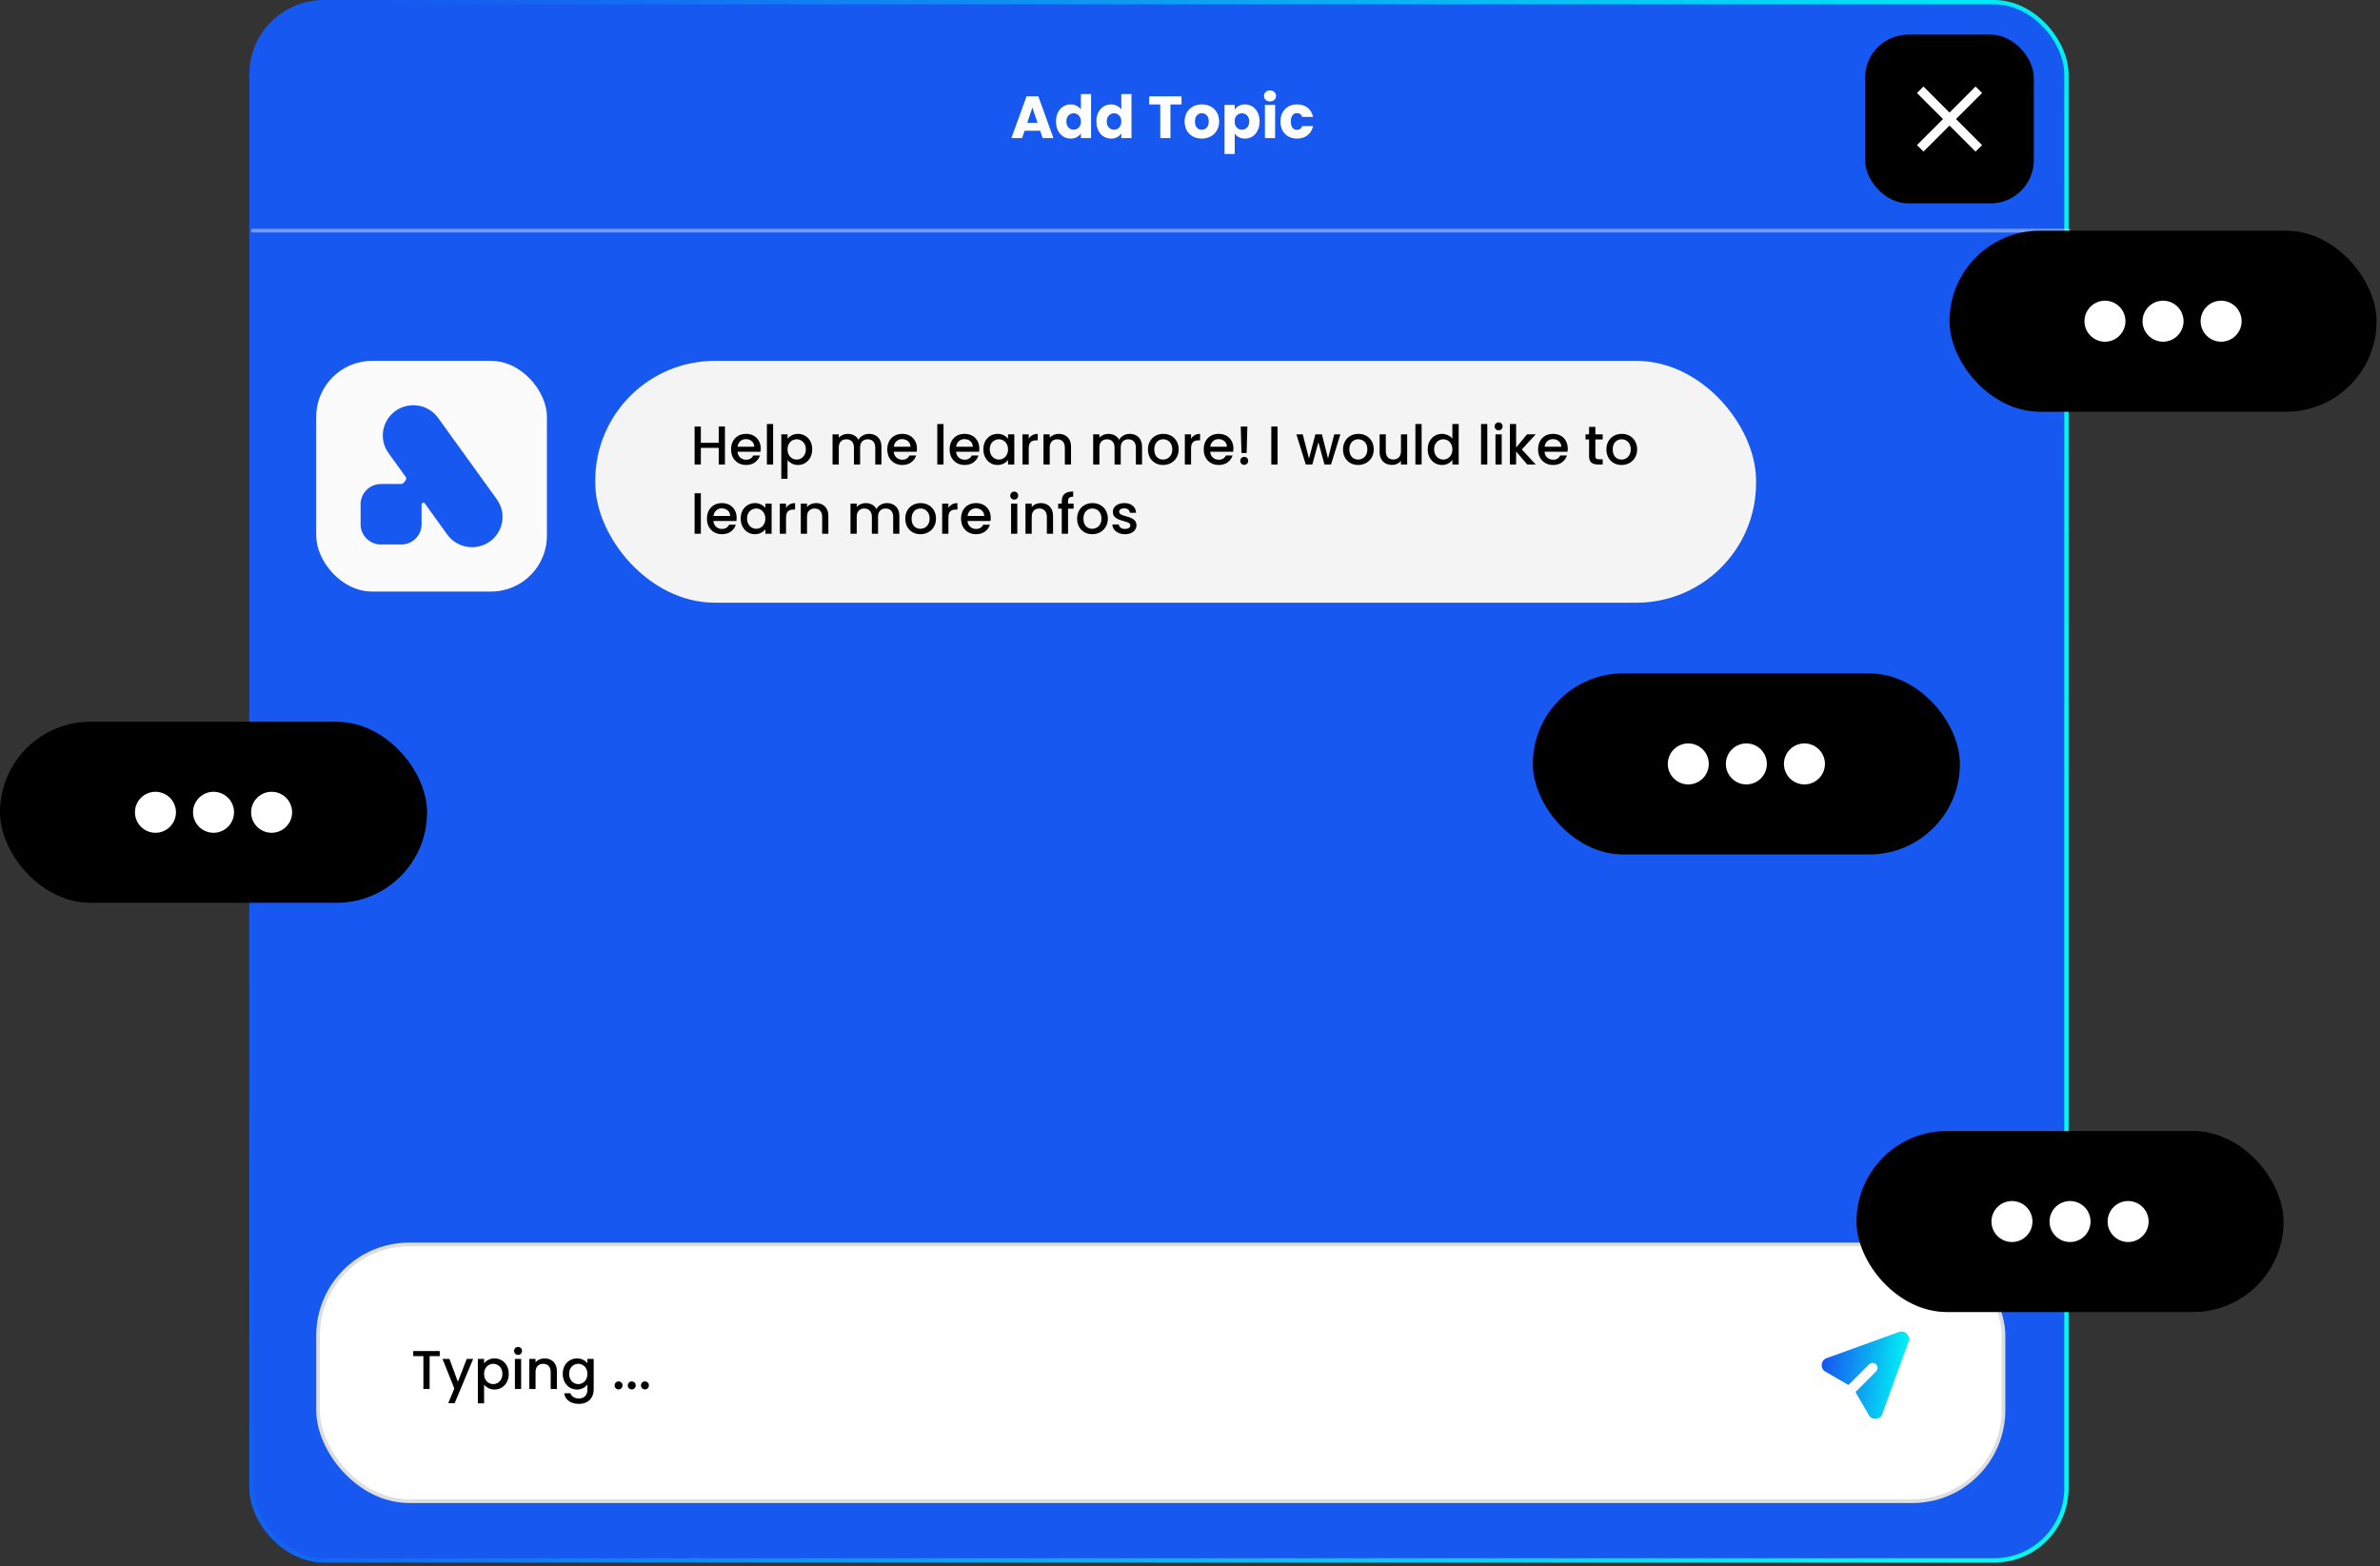<svg width="550" height="362" viewBox="0 0 550 362" fill="none" xmlns="http://www.w3.org/2000/svg">
    <rect x="0" y="0" width="550" height="362" fill="#333333" stroke="none"/>
    <rect x="58.105" y="0.5" width="419.427" height="360.103" rx="16.695" fill="#1658F0"
        stroke="url(#paint0_linear_0_1)" />
    <rect x="431" y="8" width="39" height="39" rx="10" fill="black" />
    <path
        d="M240.373 30.21H236.768L236.191 31.916H233.728L237.222 22.259H239.946L243.44 31.916H240.95L240.373 30.21ZM239.767 28.394L238.57 24.858L237.387 28.394H239.767ZM244.036 28.064C244.036 27.275 244.183 26.583 244.476 25.987C244.779 25.39 245.187 24.932 245.7 24.611C246.214 24.29 246.787 24.13 247.42 24.13C247.924 24.13 248.383 24.235 248.796 24.446C249.217 24.657 249.548 24.941 249.786 25.299V21.736H252.138V31.916H249.786V30.815C249.566 31.182 249.25 31.475 248.837 31.695C248.433 31.916 247.961 32.026 247.42 32.026C246.787 32.026 246.214 31.865 245.7 31.544C245.187 31.214 244.779 30.751 244.476 30.155C244.183 29.549 244.036 28.852 244.036 28.064ZM249.786 28.078C249.786 27.491 249.621 27.027 249.291 26.688C248.97 26.349 248.575 26.179 248.108 26.179C247.64 26.179 247.241 26.349 246.911 26.688C246.59 27.018 246.43 27.477 246.43 28.064C246.43 28.651 246.59 29.118 246.911 29.467C247.241 29.806 247.64 29.976 248.108 29.976C248.575 29.976 248.97 29.806 249.291 29.467C249.621 29.128 249.786 28.665 249.786 28.078ZM253.372 28.064C253.372 27.275 253.519 26.583 253.813 25.987C254.115 25.39 254.523 24.932 255.037 24.611C255.551 24.29 256.124 24.13 256.757 24.13C257.261 24.13 257.719 24.235 258.132 24.446C258.554 24.657 258.884 24.941 259.123 25.299V21.736H261.475V31.916H259.123V30.815C258.903 31.182 258.586 31.475 258.173 31.695C257.77 31.916 257.298 32.026 256.757 32.026C256.124 32.026 255.551 31.865 255.037 31.544C254.523 31.214 254.115 30.751 253.813 30.155C253.519 29.549 253.372 28.852 253.372 28.064ZM259.123 28.078C259.123 27.491 258.958 27.027 258.627 26.688C258.306 26.349 257.912 26.179 257.444 26.179C256.977 26.179 256.578 26.349 256.248 26.688C255.927 27.018 255.766 27.477 255.766 28.064C255.766 28.651 255.927 29.118 256.248 29.467C256.578 29.806 256.977 29.976 257.444 29.976C257.912 29.976 258.306 29.806 258.627 29.467C258.958 29.128 259.123 28.665 259.123 28.078ZM273.039 22.259V24.143H270.48V31.916H268.128V24.143H265.569V22.259H273.039ZM277.714 32.026C276.962 32.026 276.283 31.865 275.678 31.544C275.081 31.223 274.609 30.765 274.261 30.169C273.921 29.572 273.752 28.875 273.752 28.078C273.752 27.289 273.926 26.596 274.274 26C274.623 25.395 275.1 24.932 275.705 24.611C276.31 24.29 276.989 24.13 277.741 24.13C278.493 24.13 279.172 24.29 279.777 24.611C280.382 24.932 280.859 25.395 281.208 26C281.556 26.596 281.73 27.289 281.73 28.078C281.73 28.866 281.552 29.563 281.194 30.169C280.845 30.765 280.364 31.223 279.749 31.544C279.144 31.865 278.466 32.026 277.714 32.026ZM277.714 29.99C278.163 29.99 278.543 29.825 278.855 29.494C279.176 29.164 279.337 28.692 279.337 28.078C279.337 27.463 279.181 26.991 278.869 26.661C278.566 26.331 278.19 26.165 277.741 26.165C277.282 26.165 276.902 26.331 276.599 26.661C276.297 26.982 276.145 27.454 276.145 28.078C276.145 28.692 276.292 29.164 276.586 29.494C276.888 29.825 277.264 29.99 277.714 29.99ZM285.331 25.326C285.56 24.969 285.876 24.68 286.28 24.46C286.683 24.239 287.156 24.13 287.697 24.13C288.33 24.13 288.903 24.29 289.416 24.611C289.93 24.932 290.333 25.39 290.627 25.987C290.929 26.583 291.081 27.275 291.081 28.064C291.081 28.852 290.929 29.549 290.627 30.155C290.333 30.751 289.93 31.214 289.416 31.544C288.903 31.865 288.33 32.026 287.697 32.026C287.165 32.026 286.693 31.916 286.28 31.695C285.876 31.475 285.56 31.191 285.331 30.843V35.575H282.978V24.239H285.331V25.326ZM288.687 28.064C288.687 27.477 288.522 27.018 288.192 26.688C287.871 26.349 287.472 26.179 286.995 26.179C286.527 26.179 286.129 26.349 285.798 26.688C285.477 27.027 285.317 27.491 285.317 28.078C285.317 28.665 285.477 29.128 285.798 29.467C286.129 29.806 286.527 29.976 286.995 29.976C287.463 29.976 287.862 29.806 288.192 29.467C288.522 29.118 288.687 28.651 288.687 28.064ZM293.498 23.442C293.085 23.442 292.746 23.322 292.48 23.084C292.223 22.836 292.095 22.534 292.095 22.176C292.095 21.809 292.223 21.507 292.48 21.268C292.746 21.02 293.085 20.897 293.498 20.897C293.901 20.897 294.232 21.02 294.488 21.268C294.754 21.507 294.887 21.809 294.887 22.176C294.887 22.534 294.754 22.836 294.488 23.084C294.232 23.322 293.901 23.442 293.498 23.442ZM294.667 24.239V31.916H292.315V24.239H294.667ZM295.904 28.078C295.904 27.28 296.065 26.583 296.386 25.987C296.716 25.39 297.17 24.932 297.748 24.611C298.334 24.29 299.004 24.13 299.756 24.13C300.719 24.13 301.521 24.382 302.163 24.886C302.814 25.39 303.241 26.101 303.443 27.018H300.939C300.728 26.431 300.32 26.138 299.715 26.138C299.284 26.138 298.94 26.308 298.683 26.647C298.426 26.977 298.298 27.454 298.298 28.078C298.298 28.701 298.426 29.183 298.683 29.522C298.94 29.852 299.284 30.017 299.715 30.017C300.32 30.017 300.728 29.724 300.939 29.137H303.443C303.241 30.035 302.814 30.742 302.163 31.255C301.512 31.769 300.71 32.026 299.756 32.026C299.004 32.026 298.334 31.865 297.748 31.544C297.17 31.223 296.716 30.765 296.386 30.169C296.065 29.572 295.904 28.875 295.904 28.078Z"
        fill="white" />
    <path d="M58.035 53.306H478.462" stroke="white" stroke-opacity="0.4" stroke-width="0.86" />
    <path
        d="M444.501 35.036L442.996 33.531L449.015 27.513L442.996 21.494L444.501 19.99L450.519 26.008L456.538 19.99L458.042 21.494L452.024 27.513L458.042 33.531L456.538 35.036L450.519 29.017L444.501 35.036Z"
        fill="white" />
    <rect x="137.563" y="83.397" width="268.248" height="55.885" rx="27.634" fill="#F4F4F4" />
    <path
        d="M167.532 98.56V107.34H166.092V103.5H161.961V107.34H160.521V98.56H161.961V102.325H166.092V98.56H167.532ZM175.807 103.689C175.807 103.95 175.79 104.186 175.757 104.396H170.438C170.48 104.952 170.687 105.399 171.057 105.736C171.428 106.072 171.883 106.241 172.422 106.241C173.196 106.241 173.744 105.917 174.064 105.268H175.618C175.407 105.908 175.024 106.435 174.468 106.847C173.921 107.251 173.238 107.454 172.422 107.454C171.756 107.454 171.158 107.306 170.628 107.011C170.106 106.708 169.693 106.287 169.39 105.748C169.095 105.201 168.948 104.569 168.948 103.853C168.948 103.137 169.091 102.51 169.377 101.971C169.672 101.424 170.08 101.003 170.602 100.708C171.133 100.413 171.739 100.266 172.422 100.266C173.078 100.266 173.664 100.409 174.177 100.695C174.691 100.981 175.091 101.386 175.378 101.908C175.664 102.422 175.807 103.015 175.807 103.689ZM174.304 103.234C174.295 102.704 174.106 102.278 173.735 101.958C173.365 101.638 172.906 101.478 172.358 101.478C171.862 101.478 171.436 101.638 171.082 101.958C170.729 102.27 170.518 102.695 170.451 103.234H174.304ZM178.664 97.992V107.34H177.224V97.992H178.664ZM181.995 101.403C182.239 101.083 182.572 100.813 182.993 100.594C183.414 100.375 183.89 100.266 184.421 100.266C185.027 100.266 185.579 100.417 186.076 100.72C186.581 101.015 186.977 101.432 187.263 101.971C187.549 102.51 187.693 103.129 187.693 103.828C187.693 104.527 187.549 105.154 187.263 105.71C186.977 106.258 186.581 106.687 186.076 106.999C185.579 107.302 185.027 107.454 184.421 107.454C183.89 107.454 183.419 107.348 183.006 107.138C182.593 106.919 182.256 106.649 181.995 106.329V110.65H180.555V100.379H181.995V101.403ZM186.227 103.828C186.227 103.348 186.126 102.935 185.924 102.59C185.73 102.236 185.469 101.971 185.141 101.794C184.821 101.609 184.475 101.516 184.105 101.516C183.743 101.516 183.397 101.609 183.069 101.794C182.749 101.979 182.488 102.249 182.286 102.603C182.092 102.956 181.995 103.373 181.995 103.853C181.995 104.333 182.092 104.754 182.286 105.117C182.488 105.47 182.749 105.74 183.069 105.925C183.397 106.11 183.743 106.203 184.105 106.203C184.475 106.203 184.821 106.11 185.141 105.925C185.469 105.731 185.73 105.453 185.924 105.091C186.126 104.729 186.227 104.308 186.227 103.828ZM200.824 100.266C201.371 100.266 201.86 100.379 202.289 100.607C202.727 100.834 203.068 101.171 203.313 101.617C203.565 102.064 203.692 102.603 203.692 103.234V107.34H202.264V103.449C202.264 102.826 202.108 102.35 201.797 102.022C201.485 101.685 201.06 101.516 200.521 101.516C199.982 101.516 199.552 101.685 199.232 102.022C198.921 102.35 198.765 102.826 198.765 103.449V107.34H197.337V103.449C197.337 102.826 197.182 102.35 196.87 102.022C196.558 101.685 196.133 101.516 195.594 101.516C195.055 101.516 194.626 101.685 194.306 102.022C193.994 102.35 193.838 102.826 193.838 103.449V107.34H192.398V100.379H193.838V101.175C194.074 100.889 194.373 100.666 194.735 100.506C195.097 100.346 195.485 100.266 195.897 100.266C196.453 100.266 196.95 100.384 197.388 100.619C197.826 100.855 198.163 101.196 198.399 101.643C198.609 101.221 198.938 100.889 199.384 100.645C199.83 100.392 200.31 100.266 200.824 100.266ZM211.904 103.689C211.904 103.95 211.887 104.186 211.853 104.396H206.535C206.577 104.952 206.783 105.399 207.154 105.736C207.524 106.072 207.979 106.241 208.518 106.241C209.293 106.241 209.84 105.917 210.16 105.268H211.714C211.504 105.908 211.12 106.435 210.565 106.847C210.017 107.251 209.335 107.454 208.518 107.454C207.853 107.454 207.255 107.306 206.724 107.011C206.202 106.708 205.789 106.287 205.486 105.748C205.192 105.201 205.044 104.569 205.044 103.853C205.044 103.137 205.187 102.51 205.474 101.971C205.768 101.424 206.177 101.003 206.699 100.708C207.23 100.413 207.836 100.266 208.518 100.266C209.175 100.266 209.76 100.409 210.274 100.695C210.788 100.981 211.188 101.386 211.474 101.908C211.76 102.422 211.904 103.015 211.904 103.689ZM210.4 103.234C210.392 102.704 210.202 102.278 209.832 101.958C209.461 101.638 209.002 101.478 208.455 101.478C207.958 101.478 207.533 101.638 207.179 101.958C206.825 102.27 206.615 102.695 206.547 103.234H210.4ZM218.042 97.992V107.34H216.602V97.992H218.042ZM226.313 103.689C226.313 103.95 226.296 104.186 226.262 104.396H220.944C220.986 104.952 221.192 105.399 221.563 105.736C221.933 106.072 222.388 106.241 222.927 106.241C223.702 106.241 224.249 105.917 224.569 105.268H226.123C225.913 105.908 225.529 106.435 224.974 106.847C224.426 107.251 223.744 107.454 222.927 107.454C222.262 107.454 221.664 107.306 221.133 107.011C220.611 106.708 220.198 106.287 219.895 105.748C219.601 105.201 219.453 104.569 219.453 103.853C219.453 103.137 219.596 102.51 219.883 101.971C220.177 101.424 220.586 101.003 221.108 100.708C221.639 100.413 222.245 100.266 222.927 100.266C223.584 100.266 224.169 100.409 224.683 100.695C225.197 100.981 225.597 101.386 225.883 101.908C226.169 102.422 226.313 103.015 226.313 103.689ZM224.809 103.234C224.801 102.704 224.611 102.278 224.241 101.958C223.87 101.638 223.411 101.478 222.864 101.478C222.367 101.478 221.942 101.638 221.588 101.958C221.234 102.27 221.024 102.695 220.956 103.234H224.809ZM227.25 103.828C227.25 103.129 227.393 102.51 227.679 101.971C227.974 101.432 228.37 101.015 228.867 100.72C229.372 100.417 229.928 100.266 230.534 100.266C231.082 100.266 231.558 100.375 231.962 100.594C232.374 100.805 232.703 101.07 232.947 101.39V100.379H234.4V107.34H232.947V106.304C232.703 106.632 232.37 106.906 231.949 107.125C231.528 107.344 231.048 107.454 230.509 107.454C229.911 107.454 229.364 107.302 228.867 106.999C228.37 106.687 227.974 106.258 227.679 105.71C227.393 105.154 227.25 104.527 227.25 103.828ZM232.947 103.853C232.947 103.373 232.846 102.956 232.644 102.603C232.45 102.249 232.193 101.979 231.873 101.794C231.553 101.609 231.208 101.516 230.837 101.516C230.467 101.516 230.122 101.609 229.802 101.794C229.482 101.971 229.221 102.236 229.018 102.59C228.825 102.935 228.728 103.348 228.728 103.828C228.728 104.308 228.825 104.729 229.018 105.091C229.221 105.453 229.482 105.731 229.802 105.925C230.13 106.11 230.475 106.203 230.837 106.203C231.208 106.203 231.553 106.11 231.873 105.925C232.193 105.74 232.45 105.47 232.644 105.117C232.846 104.754 232.947 104.333 232.947 103.853ZM237.731 101.39C237.942 101.036 238.22 100.762 238.565 100.569C238.919 100.367 239.336 100.266 239.816 100.266V101.756H239.45C238.885 101.756 238.456 101.899 238.161 102.186C237.875 102.472 237.731 102.969 237.731 103.676V107.34H236.291V100.379H237.731V101.39ZM244.651 100.266C245.199 100.266 245.687 100.379 246.117 100.607C246.555 100.834 246.896 101.171 247.14 101.617C247.384 102.064 247.506 102.603 247.506 103.234V107.34H246.079V103.449C246.079 102.826 245.923 102.35 245.612 102.022C245.3 101.685 244.875 101.516 244.336 101.516C243.797 101.516 243.367 101.685 243.047 102.022C242.736 102.35 242.58 102.826 242.58 103.449V107.34H241.14V100.379H242.58V101.175C242.816 100.889 243.115 100.666 243.477 100.506C243.847 100.346 244.239 100.266 244.651 100.266ZM261.051 100.266C261.598 100.266 262.087 100.379 262.516 100.607C262.954 100.834 263.295 101.171 263.539 101.617C263.792 102.064 263.918 102.603 263.918 103.234V107.34H262.491V103.449C262.491 102.826 262.335 102.35 262.024 102.022C261.712 101.685 261.287 101.516 260.748 101.516C260.209 101.516 259.779 101.685 259.459 102.022C259.147 102.35 258.992 102.826 258.992 103.449V107.34H257.564V103.449C257.564 102.826 257.408 102.35 257.097 102.022C256.785 101.685 256.36 101.516 255.821 101.516C255.282 101.516 254.852 101.685 254.532 102.022C254.221 102.35 254.065 102.826 254.065 103.449V107.34H252.625V100.379H254.065V101.175C254.301 100.889 254.6 100.666 254.962 100.506C255.324 100.346 255.711 100.266 256.124 100.266C256.68 100.266 257.177 100.384 257.615 100.619C258.053 100.855 258.39 101.196 258.625 101.643C258.836 101.221 259.164 100.889 259.611 100.645C260.057 100.392 260.537 100.266 261.051 100.266ZM268.77 107.454C268.113 107.454 267.519 107.306 266.989 107.011C266.458 106.708 266.041 106.287 265.738 105.748C265.435 105.201 265.284 104.569 265.284 103.853C265.284 103.146 265.439 102.518 265.751 101.971C266.063 101.424 266.488 101.003 267.027 100.708C267.566 100.413 268.168 100.266 268.833 100.266C269.499 100.266 270.101 100.413 270.64 100.708C271.179 101.003 271.604 101.424 271.916 101.971C272.227 102.518 272.383 103.146 272.383 103.853C272.383 104.561 272.223 105.188 271.903 105.736C271.583 106.283 271.145 106.708 270.589 107.011C270.042 107.306 269.435 107.454 268.77 107.454ZM268.77 106.203C269.141 106.203 269.486 106.114 269.806 105.938C270.134 105.761 270.4 105.495 270.602 105.142C270.804 104.788 270.905 104.359 270.905 103.853C270.905 103.348 270.808 102.923 270.614 102.577C270.421 102.224 270.164 101.958 269.844 101.782C269.524 101.605 269.179 101.516 268.808 101.516C268.437 101.516 268.092 101.605 267.772 101.782C267.461 101.958 267.212 102.224 267.027 102.577C266.842 102.923 266.749 103.348 266.749 103.853C266.749 104.603 266.938 105.184 267.317 105.597C267.705 106.001 268.189 106.203 268.77 106.203ZM275.247 101.39C275.457 101.036 275.735 100.762 276.08 100.569C276.434 100.367 276.851 100.266 277.331 100.266V101.756H276.965C276.401 101.756 275.971 101.899 275.676 102.186C275.39 102.472 275.247 102.969 275.247 103.676V107.34H273.807V100.379H275.247V101.39ZM285.034 103.689C285.034 103.95 285.017 104.186 284.984 104.396H279.665C279.708 104.952 279.914 105.399 280.284 105.736C280.655 106.072 281.11 106.241 281.649 106.241C282.424 106.241 282.971 105.917 283.291 105.268H284.845C284.634 105.908 284.251 106.435 283.695 106.847C283.148 107.251 282.466 107.454 281.649 107.454C280.983 107.454 280.386 107.306 279.855 107.011C279.333 106.708 278.92 106.287 278.617 105.748C278.322 105.201 278.175 104.569 278.175 103.853C278.175 103.137 278.318 102.51 278.604 101.971C278.899 101.424 279.308 101.003 279.83 100.708C280.36 100.413 280.967 100.266 281.649 100.266C282.306 100.266 282.891 100.409 283.405 100.695C283.918 100.981 284.318 101.386 284.605 101.908C284.891 102.422 285.034 103.015 285.034 103.689ZM283.531 103.234C283.523 102.704 283.333 102.278 282.963 101.958C282.592 101.638 282.133 101.478 281.586 101.478C281.089 101.478 280.663 101.638 280.31 101.958C279.956 102.27 279.745 102.695 279.678 103.234H283.531ZM288.258 98.56L288.094 104.687H286.894L286.729 98.56H288.258ZM287.538 107.428C287.277 107.428 287.058 107.34 286.881 107.163C286.704 106.986 286.616 106.767 286.616 106.506C286.616 106.245 286.704 106.026 286.881 105.849C287.058 105.672 287.277 105.584 287.538 105.584C287.791 105.584 288.005 105.672 288.182 105.849C288.359 106.026 288.447 106.245 288.447 106.506C288.447 106.767 288.359 106.986 288.182 107.163C288.005 107.34 287.791 107.428 287.538 107.428ZM295.232 98.56V107.34H293.792V98.56H295.232ZM309.752 100.379L307.592 107.34H306.076L304.674 102.198L303.272 107.34H301.756L299.583 100.379H301.048L302.501 105.976L303.979 100.379H305.482L306.897 105.95L308.337 100.379H309.752ZM313.848 107.454C313.191 107.454 312.597 107.306 312.066 107.011C311.536 106.708 311.119 106.287 310.816 105.748C310.513 105.201 310.361 104.569 310.361 103.853C310.361 103.146 310.517 102.518 310.828 101.971C311.14 101.424 311.565 101.003 312.104 100.708C312.643 100.413 313.245 100.266 313.911 100.266C314.576 100.266 315.178 100.413 315.717 100.708C316.256 101.003 316.682 101.424 316.993 101.971C317.305 102.518 317.461 103.146 317.461 103.853C317.461 104.561 317.301 105.188 316.98 105.736C316.66 106.283 316.223 106.708 315.667 107.011C315.119 107.306 314.513 107.454 313.848 107.454ZM313.848 106.203C314.218 106.203 314.563 106.114 314.883 105.938C315.212 105.761 315.477 105.495 315.679 105.142C315.881 104.788 315.983 104.359 315.983 103.853C315.983 103.348 315.886 102.923 315.692 102.577C315.498 102.224 315.241 101.958 314.921 101.782C314.601 101.605 314.256 101.516 313.886 101.516C313.515 101.516 313.17 101.605 312.85 101.782C312.538 101.958 312.29 102.224 312.104 102.577C311.919 102.923 311.826 103.348 311.826 103.853C311.826 104.603 312.016 105.184 312.395 105.597C312.782 106.001 313.267 106.203 313.848 106.203ZM325.188 100.379V107.34H323.748V106.519C323.52 106.805 323.221 107.032 322.851 107.201C322.489 107.361 322.101 107.441 321.689 107.441C321.141 107.441 320.648 107.327 320.211 107.1C319.781 106.872 319.44 106.536 319.187 106.089C318.943 105.643 318.821 105.104 318.821 104.472V100.379H320.248V104.257C320.248 104.881 320.404 105.361 320.716 105.698C321.027 106.026 321.453 106.19 321.992 106.19C322.531 106.19 322.956 106.026 323.268 105.698C323.588 105.361 323.748 104.881 323.748 104.257V100.379H325.188ZM328.528 97.992V107.34H327.088V97.992H328.528ZM329.939 103.828C329.939 103.129 330.082 102.51 330.368 101.971C330.663 101.432 331.059 101.015 331.556 100.72C332.061 100.417 332.621 100.266 333.236 100.266C333.691 100.266 334.137 100.367 334.575 100.569C335.021 100.762 335.375 101.024 335.636 101.352V97.992H337.089V107.34H335.636V106.291C335.4 106.628 335.072 106.906 334.651 107.125C334.238 107.344 333.762 107.454 333.223 107.454C332.617 107.454 332.061 107.302 331.556 106.999C331.059 106.687 330.663 106.258 330.368 105.71C330.082 105.154 329.939 104.527 329.939 103.828ZM335.636 103.853C335.636 103.373 335.535 102.956 335.333 102.603C335.139 102.249 334.882 101.979 334.562 101.794C334.242 101.609 333.897 101.516 333.526 101.516C333.156 101.516 332.811 101.609 332.491 101.794C332.17 101.971 331.909 102.236 331.707 102.59C331.514 102.935 331.417 103.348 331.417 103.828C331.417 104.308 331.514 104.729 331.707 105.091C331.909 105.453 332.17 105.731 332.491 105.925C332.819 106.11 333.164 106.203 333.526 106.203C333.897 106.203 334.242 106.11 334.562 105.925C334.882 105.74 335.139 105.47 335.333 105.117C335.535 104.754 335.636 104.333 335.636 103.853ZM343.702 97.992V107.34H342.262V97.992H343.702ZM346.325 99.457C346.064 99.457 345.845 99.369 345.668 99.192C345.492 99.015 345.403 98.796 345.403 98.535C345.403 98.274 345.492 98.055 345.668 97.878C345.845 97.701 346.064 97.613 346.325 97.613C346.578 97.613 346.793 97.701 346.97 97.878C347.146 98.055 347.235 98.274 347.235 98.535C347.235 98.796 347.146 99.015 346.97 99.192C346.793 99.369 346.578 99.457 346.325 99.457ZM347.033 100.379V107.34H345.593V100.379H347.033ZM351.677 103.866L354.886 107.34H352.941L350.364 104.346V107.34H348.924V97.992H350.364V103.424L352.89 100.379H354.886L351.677 103.866ZM362.298 103.689C362.298 103.95 362.281 104.186 362.247 104.396H356.929C356.971 104.952 357.177 105.399 357.548 105.736C357.918 106.072 358.373 106.241 358.912 106.241C359.687 106.241 360.234 105.917 360.554 105.268H362.108C361.898 105.908 361.515 106.435 360.959 106.847C360.411 107.251 359.729 107.454 358.912 107.454C358.247 107.454 357.649 107.306 357.118 107.011C356.596 106.708 356.184 106.287 355.88 105.748C355.586 105.201 355.438 104.569 355.438 103.853C355.438 103.137 355.581 102.51 355.868 101.971C356.163 101.424 356.571 101.003 357.093 100.708C357.624 100.413 358.23 100.266 358.912 100.266C359.569 100.266 360.154 100.409 360.668 100.695C361.182 100.981 361.582 101.386 361.868 101.908C362.155 102.422 362.298 103.015 362.298 103.689ZM360.794 103.234C360.786 102.704 360.597 102.278 360.226 101.958C359.855 101.638 359.396 101.478 358.849 101.478C358.352 101.478 357.927 101.638 357.573 101.958C357.219 102.27 357.009 102.695 356.942 103.234H360.794ZM368.677 101.554V105.407C368.677 105.668 368.736 105.858 368.853 105.976C368.98 106.085 369.19 106.14 369.485 106.14H370.369V107.34H369.232C368.584 107.34 368.087 107.188 367.742 106.885C367.396 106.582 367.224 106.089 367.224 105.407V101.554H366.403V100.379H367.224V98.649H368.677V100.379H370.369V101.554H368.677ZM374.716 107.454C374.059 107.454 373.465 107.306 372.935 107.011C372.404 106.708 371.987 106.287 371.684 105.748C371.381 105.201 371.229 104.569 371.229 103.853C371.229 103.146 371.385 102.518 371.697 101.971C372.008 101.424 372.434 101.003 372.973 100.708C373.512 100.413 374.114 100.266 374.779 100.266C375.444 100.266 376.046 100.413 376.585 100.708C377.124 101.003 377.55 101.424 377.861 101.971C378.173 102.518 378.329 103.146 378.329 103.853C378.329 104.561 378.169 105.188 377.849 105.736C377.529 106.283 377.091 106.708 376.535 107.011C375.988 107.306 375.381 107.454 374.716 107.454ZM374.716 106.203C375.086 106.203 375.432 106.114 375.752 105.938C376.08 105.761 376.345 105.495 376.548 105.142C376.75 104.788 376.851 104.359 376.851 103.853C376.851 103.348 376.754 102.923 376.56 102.577C376.366 102.224 376.11 101.958 375.79 101.782C375.47 101.605 375.124 101.516 374.754 101.516C374.383 101.516 374.038 101.605 373.718 101.782C373.406 101.958 373.158 102.224 372.973 102.577C372.787 102.923 372.695 103.348 372.695 103.853C372.695 104.603 372.884 105.184 373.263 105.597C373.65 106.001 374.135 106.203 374.716 106.203ZM161.961 113.992V123.34H160.521V113.992H161.961ZM170.231 119.689C170.231 119.95 170.214 120.186 170.18 120.396H164.862C164.904 120.952 165.111 121.399 165.481 121.736C165.852 122.072 166.306 122.241 166.845 122.241C167.62 122.241 168.168 121.917 168.488 121.268H170.041C169.831 121.908 169.448 122.435 168.892 122.847C168.345 123.251 167.662 123.454 166.845 123.454C166.18 123.454 165.582 123.306 165.052 123.011C164.529 122.708 164.117 122.287 163.814 121.748C163.519 121.201 163.371 120.569 163.371 119.853C163.371 119.137 163.515 118.51 163.801 117.971C164.096 117.424 164.504 117.003 165.026 116.708C165.557 116.413 166.163 116.266 166.845 116.266C167.502 116.266 168.088 116.409 168.601 116.695C169.115 116.981 169.515 117.386 169.801 117.908C170.088 118.422 170.231 119.015 170.231 119.689ZM168.728 119.234C168.719 118.704 168.53 118.278 168.159 117.958C167.789 117.638 167.33 117.478 166.782 117.478C166.285 117.478 165.86 117.638 165.506 117.958C165.153 118.27 164.942 118.695 164.875 119.234H168.728ZM171.168 119.828C171.168 119.129 171.311 118.51 171.598 117.971C171.892 117.432 172.288 117.015 172.785 116.72C173.29 116.417 173.846 116.266 174.453 116.266C175 116.266 175.476 116.375 175.88 116.594C176.293 116.805 176.621 117.07 176.865 117.39V116.379H178.318V123.34H176.865V122.304C176.621 122.632 176.289 122.906 175.867 123.125C175.446 123.344 174.966 123.454 174.427 123.454C173.829 123.454 173.282 123.302 172.785 122.999C172.288 122.687 171.892 122.258 171.598 121.71C171.311 121.154 171.168 120.527 171.168 119.828ZM176.865 119.853C176.865 119.373 176.764 118.956 176.562 118.603C176.369 118.249 176.112 117.979 175.792 117.794C175.472 117.609 175.126 117.516 174.756 117.516C174.385 117.516 174.04 117.609 173.72 117.794C173.4 117.971 173.139 118.236 172.937 118.59C172.743 118.935 172.646 119.348 172.646 119.828C172.646 120.308 172.743 120.729 172.937 121.091C173.139 121.453 173.4 121.731 173.72 121.925C174.048 122.11 174.394 122.203 174.756 122.203C175.126 122.203 175.472 122.11 175.792 121.925C176.112 121.74 176.369 121.47 176.562 121.117C176.764 120.754 176.865 120.333 176.865 119.853ZM181.65 117.39C181.86 117.036 182.138 116.762 182.484 116.569C182.837 116.367 183.254 116.266 183.734 116.266V117.756H183.368C182.804 117.756 182.374 117.899 182.079 118.186C181.793 118.472 181.65 118.969 181.65 119.676V123.34H180.21V116.379H181.65V117.39ZM188.57 116.266C189.117 116.266 189.606 116.379 190.035 116.607C190.473 116.834 190.814 117.171 191.058 117.617C191.303 118.064 191.425 118.603 191.425 119.234V123.34H189.997V119.449C189.997 118.826 189.841 118.35 189.53 118.022C189.218 117.685 188.793 117.516 188.254 117.516C187.715 117.516 187.285 117.685 186.965 118.022C186.654 118.35 186.498 118.826 186.498 119.449V123.34H185.058V116.379H186.498V117.175C186.734 116.889 187.033 116.666 187.395 116.506C187.766 116.346 188.157 116.266 188.57 116.266ZM204.969 116.266C205.517 116.266 206.005 116.379 206.435 116.607C206.872 116.834 207.214 117.171 207.458 117.617C207.71 118.064 207.837 118.603 207.837 119.234V123.34H206.409V119.449C206.409 118.826 206.253 118.35 205.942 118.022C205.63 117.685 205.205 117.516 204.666 117.516C204.127 117.516 203.697 117.685 203.377 118.022C203.066 118.35 202.91 118.826 202.91 119.449V123.34H201.483V119.449C201.483 118.826 201.327 118.35 201.015 118.022C200.704 117.685 200.278 117.516 199.739 117.516C199.2 117.516 198.771 117.685 198.451 118.022C198.139 118.35 197.983 118.826 197.983 119.449V123.34H196.543V116.379H197.983V117.175C198.219 116.889 198.518 116.666 198.88 116.506C199.242 116.346 199.63 116.266 200.042 116.266C200.598 116.266 201.095 116.384 201.533 116.619C201.971 116.855 202.308 117.196 202.544 117.643C202.754 117.221 203.083 116.889 203.529 116.645C203.975 116.392 204.455 116.266 204.969 116.266ZM212.688 123.454C212.032 123.454 211.438 123.306 210.907 123.011C210.377 122.708 209.96 122.287 209.657 121.748C209.353 121.201 209.202 120.569 209.202 119.853C209.202 119.146 209.358 118.518 209.669 117.971C209.981 117.424 210.406 117.003 210.945 116.708C211.484 116.413 212.086 116.266 212.752 116.266C213.417 116.266 214.019 116.413 214.558 116.708C215.097 117.003 215.522 117.424 215.834 117.971C216.146 118.518 216.301 119.146 216.301 119.853C216.301 120.561 216.141 121.188 215.821 121.736C215.501 122.283 215.063 122.708 214.508 123.011C213.96 123.306 213.354 123.454 212.688 123.454ZM212.688 122.203C213.059 122.203 213.404 122.114 213.724 121.938C214.053 121.761 214.318 121.495 214.52 121.142C214.722 120.788 214.823 120.359 214.823 119.853C214.823 119.348 214.726 118.923 214.533 118.577C214.339 118.224 214.082 117.958 213.762 117.782C213.442 117.605 213.097 117.516 212.726 117.516C212.356 117.516 212.01 117.605 211.69 117.782C211.379 117.958 211.13 118.224 210.945 118.577C210.76 118.923 210.667 119.348 210.667 119.853C210.667 120.603 210.857 121.184 211.236 121.597C211.623 122.001 212.107 122.203 212.688 122.203ZM219.165 117.39C219.376 117.036 219.654 116.762 219.999 116.569C220.353 116.367 220.769 116.266 221.249 116.266V117.756H220.883C220.319 117.756 219.889 117.899 219.595 118.186C219.308 118.472 219.165 118.969 219.165 119.676V123.34H217.725V116.379H219.165V117.39ZM228.953 119.689C228.953 119.95 228.936 120.186 228.902 120.396H223.584C223.626 120.952 223.832 121.399 224.203 121.736C224.573 122.072 225.028 122.241 225.567 122.241C226.342 122.241 226.889 121.917 227.209 121.268H228.763C228.553 121.908 228.169 122.435 227.614 122.847C227.066 123.251 226.384 123.454 225.567 123.454C224.902 123.454 224.304 123.306 223.773 123.011C223.251 122.708 222.838 122.287 222.535 121.748C222.241 121.201 222.093 120.569 222.093 119.853C222.093 119.137 222.236 118.51 222.523 117.971C222.817 117.424 223.226 117.003 223.748 116.708C224.279 116.413 224.885 116.266 225.567 116.266C226.224 116.266 226.809 116.409 227.323 116.695C227.837 116.981 228.237 117.386 228.523 117.908C228.809 118.422 228.953 119.015 228.953 119.689ZM227.449 119.234C227.441 118.704 227.251 118.278 226.881 117.958C226.51 117.638 226.051 117.478 225.504 117.478C225.007 117.478 224.582 117.638 224.228 117.958C223.874 118.27 223.664 118.695 223.596 119.234H227.449ZM234.384 115.457C234.123 115.457 233.904 115.369 233.727 115.192C233.55 115.015 233.462 114.796 233.462 114.535C233.462 114.274 233.55 114.055 233.727 113.878C233.904 113.701 234.123 113.613 234.384 113.613C234.637 113.613 234.851 113.701 235.028 113.878C235.205 114.055 235.294 114.274 235.294 114.535C235.294 114.796 235.205 115.015 235.028 115.192C234.851 115.369 234.637 115.457 234.384 115.457ZM235.091 116.379V123.34H233.651V116.379H235.091ZM240.494 116.266C241.041 116.266 241.53 116.379 241.959 116.607C242.397 116.834 242.738 117.171 242.983 117.617C243.227 118.064 243.349 118.603 243.349 119.234V123.34H241.922V119.449C241.922 118.826 241.766 118.35 241.454 118.022C241.143 117.685 240.717 117.516 240.178 117.516C239.639 117.516 239.21 117.685 238.89 118.022C238.578 118.35 238.422 118.826 238.422 119.449V123.34H236.982V116.379H238.422V117.175C238.658 116.889 238.957 116.666 239.319 116.506C239.69 116.346 240.081 116.266 240.494 116.266ZM248.104 117.554H246.816V123.34H245.363V117.554H244.542V116.379H245.363V115.887C245.363 115.087 245.573 114.505 245.994 114.143C246.424 113.773 247.094 113.588 248.003 113.588V114.788C247.565 114.788 247.258 114.872 247.081 115.04C246.904 115.2 246.816 115.482 246.816 115.887V116.379H248.104V117.554ZM252.4 123.454C251.743 123.454 251.149 123.306 250.618 123.011C250.088 122.708 249.671 122.287 249.368 121.748C249.065 121.201 248.913 120.569 248.913 119.853C248.913 119.146 249.069 118.518 249.38 117.971C249.692 117.424 250.117 117.003 250.656 116.708C251.195 116.413 251.797 116.266 252.463 116.266C253.128 116.266 253.73 116.413 254.269 116.708C254.808 117.003 255.233 117.424 255.545 117.971C255.857 118.518 256.012 119.146 256.012 119.853C256.012 120.561 255.852 121.188 255.532 121.736C255.212 122.283 254.774 122.708 254.219 123.011C253.671 123.306 253.065 123.454 252.4 123.454ZM252.4 122.203C252.77 122.203 253.115 122.114 253.435 121.938C253.764 121.761 254.029 121.495 254.231 121.142C254.433 120.788 254.534 120.359 254.534 119.853C254.534 119.348 254.438 118.923 254.244 118.577C254.05 118.224 253.793 117.958 253.473 117.782C253.153 117.605 252.808 117.516 252.437 117.516C252.067 117.516 251.722 117.605 251.402 117.782C251.09 117.958 250.842 118.224 250.656 118.577C250.471 118.923 250.378 119.348 250.378 119.853C250.378 120.603 250.568 121.184 250.947 121.597C251.334 122.001 251.818 122.203 252.4 122.203ZM259.963 123.454C259.415 123.454 258.923 123.357 258.485 123.163C258.055 122.961 257.714 122.691 257.461 122.355C257.209 122.009 257.074 121.626 257.057 121.205H258.548C258.573 121.5 258.712 121.748 258.965 121.95C259.226 122.144 259.55 122.241 259.937 122.241C260.342 122.241 260.653 122.165 260.872 122.013C261.1 121.853 261.213 121.651 261.213 121.407C261.213 121.146 261.087 120.952 260.834 120.826C260.59 120.7 260.198 120.561 259.659 120.409C259.137 120.266 258.712 120.127 258.384 119.992C258.055 119.857 257.769 119.651 257.525 119.373C257.289 119.095 257.171 118.729 257.171 118.274C257.171 117.904 257.28 117.567 257.499 117.264C257.718 116.952 258.03 116.708 258.434 116.531C258.847 116.354 259.318 116.266 259.849 116.266C260.641 116.266 261.276 116.468 261.756 116.872C262.245 117.268 262.506 117.811 262.54 118.502H261.1C261.074 118.19 260.948 117.942 260.721 117.756C260.493 117.571 260.186 117.478 259.798 117.478C259.419 117.478 259.129 117.55 258.927 117.693C258.725 117.836 258.624 118.026 258.624 118.262C258.624 118.447 258.691 118.603 258.826 118.729C258.96 118.855 259.125 118.956 259.318 119.032C259.512 119.1 259.798 119.188 260.177 119.297C260.683 119.432 261.095 119.571 261.415 119.714C261.744 119.849 262.026 120.051 262.262 120.321C262.498 120.59 262.62 120.948 262.628 121.394C262.628 121.79 262.519 122.144 262.3 122.456C262.081 122.767 261.769 123.011 261.365 123.188C260.969 123.365 260.502 123.454 259.963 123.454Z"
        fill="black" />
    <rect x="73.51" y="287.593" width="389.476" height="59.324" rx="21.064" fill="white" stroke="#DEDEDE"
        stroke-width="0.86" />
    <rect x="354.225" y="155.618" width="98.692" height="41.845" rx="20.923" fill="black" />
    <circle cx="390.149" cy="176.541" r="4.737" fill="white" />
    <circle cx="403.571" cy="176.541" r="4.737" fill="white" />
    <circle cx="416.993" cy="176.541" r="4.737" fill="white" />
    <rect y="166.795" width="98.692" height="41.845" rx="20.923" fill="black" />
    <circle cx="35.924" cy="187.718" r="4.737" fill="white" />
    <circle cx="49.346" cy="187.718" r="4.737" fill="white" />
    <circle cx="62.768" cy="187.718" r="4.737" fill="white" />
    <rect x="450.519" y="53.306" width="98.692" height="41.845" rx="20.923" fill="black" />
    <circle cx="486.443" cy="74.228" r="4.737" fill="white" />
    <circle cx="499.865" cy="74.228" r="4.737" fill="white" />
    <circle cx="513.287" cy="74.228" r="4.737" fill="white" />
    <rect x="429.025" y="261.37" width="98.692" height="41.845" rx="20.923" fill="black" />
    <circle cx="464.949" cy="282.293" r="4.737" fill="white" />
    <circle cx="478.371" cy="282.293" r="4.737" fill="white" />
    <circle cx="491.793" cy="282.293" r="4.737" fill="white" />
    <rect x="73.08" y="83.397" width="53.306" height="53.306" rx="12.896" fill="#FBFBFB" />
    <path
        d="M91.411 94.954C88.246 97.2 87.516 101.565 89.78 104.704L93.824 110.311C94.115 110.715 93.228 111.854 92.726 111.854H88.029C85.435 111.854 83.332 113.94 83.332 116.513V121.172C83.332 123.745 85.435 125.831 88.029 125.831H92.726C95.321 125.831 97.424 123.745 97.424 121.172V116.513C97.424 116.254 97.948 116.029 98.1 116.24L103.358 123.529C105.622 126.669 110.023 127.393 113.188 125.147C116.353 122.902 117.083 118.536 114.819 115.397L101.241 96.572C98.977 93.433 94.576 92.709 91.411 94.954Z"
        fill="#1658F0" />
    <path
        d="M441.045 310.017C441.54 308.647 440.213 307.32 438.843 307.816L422.1 313.871C420.726 314.369 420.559 316.244 421.824 316.977L427.168 320.071L431.94 315.299C432.157 315.09 432.446 314.974 432.747 314.977C433.047 314.979 433.335 315.1 433.547 315.313C433.76 315.525 433.881 315.813 433.883 316.113C433.886 316.414 433.77 316.703 433.561 316.92L428.789 321.692L431.884 327.036C432.616 328.301 434.491 328.133 434.989 326.76L441.045 310.017Z"
        fill="url(#paint1_linear_0_1)" />
    <path
        d="M101.619 312.22V313.395H99.282V321H97.842V313.395H95.493V312.22H101.619ZM109.344 314.039L105.074 324.272H103.583L104.998 320.886L102.257 314.039H103.861L105.819 319.345L107.853 314.039H109.344ZM111.871 315.063C112.115 314.743 112.447 314.473 112.869 314.254C113.29 314.035 113.765 313.926 114.296 313.926C114.902 313.926 115.454 314.077 115.951 314.381C116.456 314.675 116.852 315.092 117.138 315.631C117.425 316.17 117.568 316.789 117.568 317.488C117.568 318.187 117.425 318.815 117.138 319.37C116.852 319.918 116.456 320.347 115.951 320.659C115.454 320.962 114.902 321.114 114.296 321.114C113.765 321.114 113.294 321.008 112.881 320.798C112.469 320.579 112.132 320.309 111.871 319.989V324.31H110.43V314.039H111.871V315.063ZM116.102 317.488C116.102 317.008 116.001 316.595 115.799 316.25C115.606 315.896 115.345 315.631 115.016 315.454C114.696 315.269 114.351 315.176 113.98 315.176C113.618 315.176 113.273 315.269 112.944 315.454C112.624 315.64 112.363 315.909 112.161 316.263C111.967 316.617 111.871 317.033 111.871 317.513C111.871 317.993 111.967 318.415 112.161 318.777C112.363 319.13 112.624 319.4 112.944 319.585C113.273 319.77 113.618 319.863 113.98 319.863C114.351 319.863 114.696 319.77 115.016 319.585C115.345 319.391 115.606 319.114 115.799 318.751C116.001 318.389 116.102 317.968 116.102 317.488ZM119.725 313.117C119.464 313.117 119.245 313.029 119.068 312.852C118.891 312.675 118.803 312.456 118.803 312.195C118.803 311.934 118.891 311.715 119.068 311.538C119.245 311.361 119.464 311.273 119.725 311.273C119.977 311.273 120.192 311.361 120.369 311.538C120.546 311.715 120.634 311.934 120.634 312.195C120.634 312.456 120.546 312.675 120.369 312.852C120.192 313.029 119.977 313.117 119.725 313.117ZM120.432 314.039V321H118.992V314.039H120.432ZM125.835 313.926C126.382 313.926 126.871 314.039 127.3 314.267C127.738 314.494 128.079 314.831 128.323 315.277C128.568 315.724 128.69 316.263 128.69 316.894V321H127.262V317.109C127.262 316.486 127.106 316.01 126.795 315.682C126.483 315.345 126.058 315.176 125.519 315.176C124.98 315.176 124.55 315.345 124.23 315.682C123.919 316.01 123.763 316.486 123.763 317.109V321H122.323V314.039H123.763V314.835C123.999 314.549 124.298 314.326 124.66 314.166C125.03 314.006 125.422 313.926 125.835 313.926ZM133.331 313.926C133.87 313.926 134.346 314.035 134.759 314.254C135.18 314.465 135.508 314.73 135.744 315.05V314.039H137.197V321.114C137.197 321.754 137.062 322.322 136.792 322.819C136.523 323.324 136.131 323.72 135.618 324.007C135.112 324.293 134.506 324.436 133.798 324.436C132.855 324.436 132.072 324.213 131.449 323.767C130.826 323.329 130.472 322.731 130.388 321.973H131.815C131.925 322.335 132.156 322.625 132.51 322.844C132.872 323.072 133.302 323.185 133.798 323.185C134.38 323.185 134.847 323.009 135.201 322.655C135.563 322.301 135.744 321.787 135.744 321.114V319.951C135.5 320.28 135.167 320.558 134.746 320.785C134.333 321.004 133.862 321.114 133.331 321.114C132.725 321.114 132.169 320.962 131.664 320.659C131.167 320.347 130.771 319.918 130.476 319.37C130.19 318.815 130.047 318.187 130.047 317.488C130.047 316.789 130.19 316.17 130.476 315.631C130.771 315.092 131.167 314.675 131.664 314.381C132.169 314.077 132.725 313.926 133.331 313.926ZM135.744 317.513C135.744 317.033 135.643 316.617 135.441 316.263C135.247 315.909 134.99 315.64 134.67 315.454C134.35 315.269 134.005 315.176 133.634 315.176C133.264 315.176 132.918 315.269 132.598 315.454C132.278 315.631 132.017 315.896 131.815 316.25C131.621 316.595 131.525 317.008 131.525 317.488C131.525 317.968 131.621 318.389 131.815 318.751C132.017 319.114 132.278 319.391 132.598 319.585C132.927 319.77 133.272 319.863 133.634 319.863C134.005 319.863 134.35 319.77 134.67 319.585C134.99 319.4 135.247 319.13 135.441 318.777C135.643 318.415 135.744 317.993 135.744 317.513ZM142.951 321.088C142.69 321.088 142.471 321 142.294 320.823C142.117 320.646 142.029 320.427 142.029 320.166C142.029 319.905 142.117 319.686 142.294 319.509C142.471 319.333 142.69 319.244 142.951 319.244C143.203 319.244 143.418 319.333 143.595 319.509C143.772 319.686 143.86 319.905 143.86 320.166C143.86 320.427 143.772 320.646 143.595 320.823C143.418 321 143.203 321.088 142.951 321.088ZM145.998 321.088C145.737 321.088 145.518 321 145.341 320.823C145.164 320.646 145.076 320.427 145.076 320.166C145.076 319.905 145.164 319.686 145.341 319.509C145.518 319.333 145.737 319.244 145.998 319.244C146.251 319.244 146.465 319.333 146.642 319.509C146.819 319.686 146.907 319.905 146.907 320.166C146.907 320.427 146.819 320.646 146.642 320.823C146.465 321 146.251 321.088 145.998 321.088ZM149.045 321.088C148.784 321.088 148.565 321 148.388 320.823C148.211 320.646 148.123 320.427 148.123 320.166C148.123 319.905 148.211 319.686 148.388 319.509C148.565 319.333 148.784 319.244 149.045 319.244C149.298 319.244 149.512 319.333 149.689 319.509C149.866 319.686 149.955 319.905 149.955 320.166C149.955 320.427 149.866 320.646 149.689 320.823C149.512 321 149.298 321.088 149.045 321.088Z"
        fill="black" />
    <defs>
        <linearGradient id="paint0_linear_0_1" x1="462.593" y1="285.082" x2="54.717" y2="223.657"
            gradientUnits="userSpaceOnUse">
            <stop stop-color="#00FAF5" />
            <stop offset="1" stop-color="#1658F0" />
        </linearGradient>
        <linearGradient id="paint1_linear_0_1" x1="440.409" y1="323.645" x2="420.712" y2="321.097"
            gradientUnits="userSpaceOnUse">
            <stop stop-color="#00FAF5" />
            <stop offset="1" stop-color="#1658F0" />
        </linearGradient>
    </defs>
</svg>